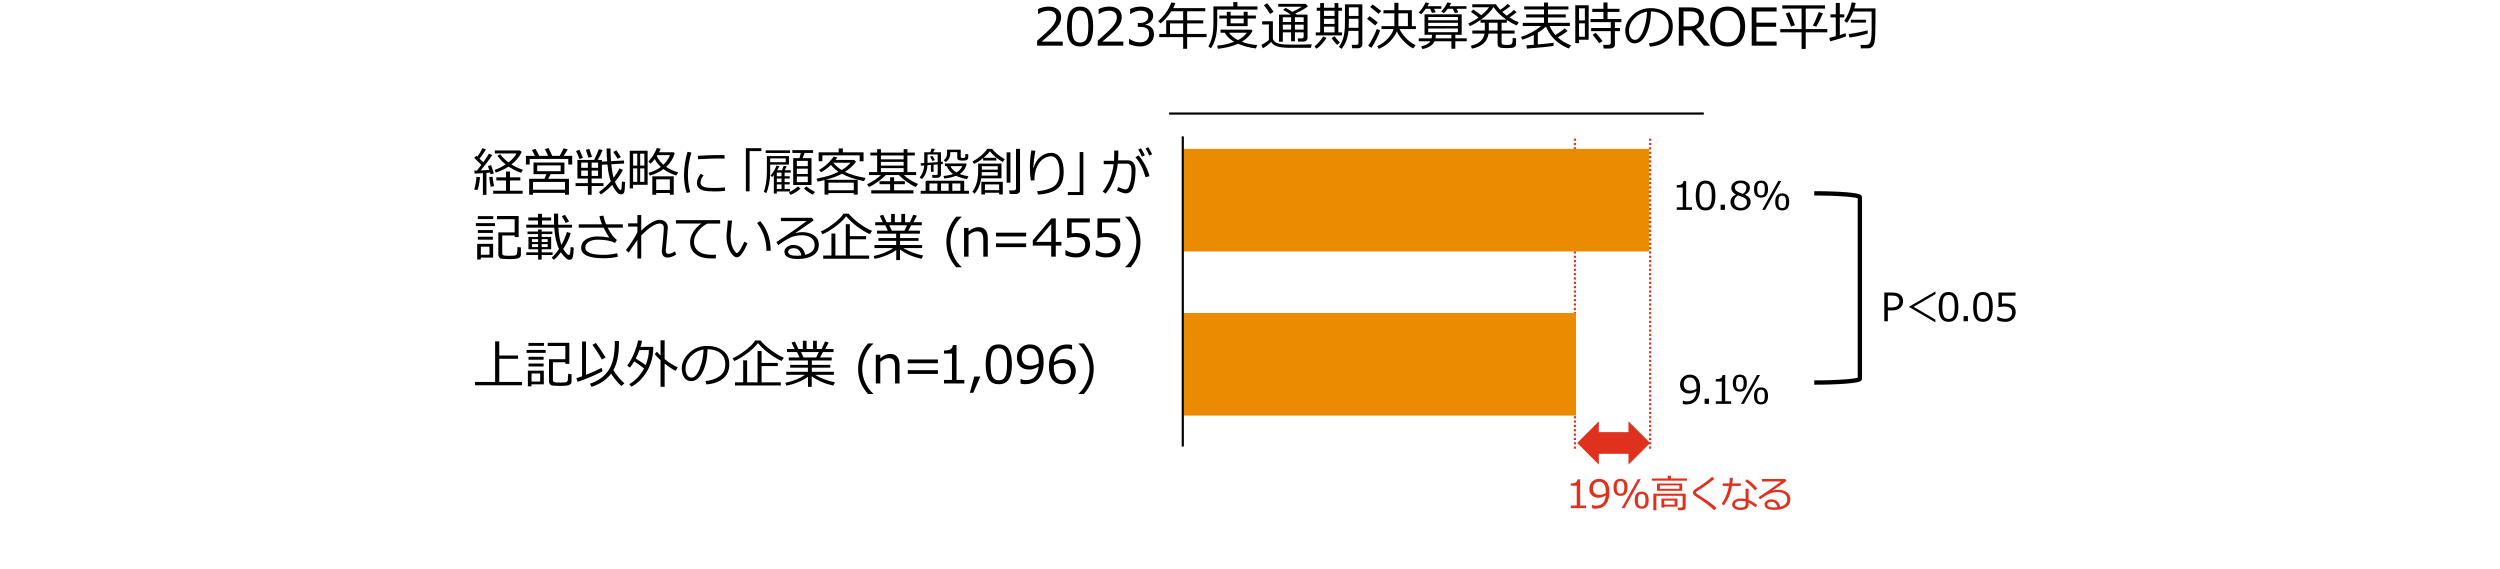 <?xml version="1.0" encoding="UTF-8"?><svg id="object" xmlns="http://www.w3.org/2000/svg" viewBox="0 0 769 175.064"><defs><style>.cls-1,.cls-2,.cls-3,.cls-4{stroke-width:0px;}.cls-1,.cls-3{fill:#e0301e;}.cls-2{fill:#000;}.cls-3{fill-rule:evenodd;}.cls-5,.cls-6{stroke-width:.667px;}.cls-5,.cls-6,.cls-7{fill:none;stroke-miterlimit:8;}.cls-5,.cls-7{stroke:#000;}.cls-6{stroke:#e0301e;stroke-dasharray:0 0 .667 .667;}.cls-4{fill:#eb8c00;}.cls-7{stroke-width:1.333px;}</style></defs><path class="cls-2" d="M326.896,14.046h-7.875v-1.523c.833-.719,1.77-1.555,2.809-2.508s1.811-1.792,2.316-2.516c.505-.724.758-1.448.758-2.172,0-.641-.212-1.141-.637-1.5-.425-.359-1.001-.539-1.73-.539-1.068,0-2.117.339-3.148,1.016h-.078v-1.523c1.052-.5,2.141-.75,3.266-.75,1.188,0,2.122.288,2.805.863.682.575,1.023,1.36,1.023,2.355,0,.531-.087,1.039-.262,1.523-.175.484-.447.956-.816,1.414-.37.458-.812.945-1.328,1.461s-1.701,1.562-3.555,3.141h6.453v1.258Z"/><path class="cls-2" d="M332.24,14.289c-1.386,0-2.404-.495-3.055-1.484-.651-.989-.977-2.534-.977-4.633s.327-3.646.98-4.641c.653-.995,1.67-1.492,3.051-1.492,1.37,0,2.383.499,3.039,1.496s.984,2.538.984,4.621c0,2.104-.326,3.652-.977,4.645-.651.992-1.667,1.488-3.047,1.488ZM332.24,3.234c-.891,0-1.537.353-1.938,1.059-.401.706-.602,1.999-.602,3.879,0,1.864.2,3.151.602,3.859.401.708,1.047,1.062,1.938,1.062s1.535-.354,1.934-1.062.598-2,.598-3.875c0-1.839-.198-3.118-.594-3.84-.396-.722-1.042-1.082-1.938-1.082Z"/><path class="cls-2" d="M345.535,14.046h-7.875v-1.523c.833-.719,1.77-1.555,2.809-2.508s1.811-1.792,2.316-2.516c.505-.724.758-1.448.758-2.172,0-.641-.212-1.141-.637-1.5-.425-.359-1.001-.539-1.73-.539-1.068,0-2.117.339-3.148,1.016h-.078v-1.523c1.052-.5,2.141-.75,3.266-.75,1.188,0,2.122.288,2.805.863.682.575,1.023,1.36,1.023,2.355,0,.531-.087,1.039-.262,1.523-.175.484-.447.956-.816,1.414-.37.458-.812.945-1.328,1.461s-1.701,1.562-3.555,3.141h6.453v1.258Z"/><path class="cls-2" d="M347.292,13.554v-1.57h.125c1.057.698,2.151,1.047,3.281,1.047.833,0,1.501-.227,2.004-.68.502-.453.754-1.083.754-1.891,0-.75-.219-1.302-.656-1.656s-1.146-.531-2.125-.531h-.688v-1.203h.531c.844,0,1.505-.18,1.984-.539.479-.359.719-.864.719-1.516,0-.552-.21-.978-.629-1.277-.419-.3-.996-.449-1.73-.449-1.058,0-2.107.341-3.148,1.023h-.086v-1.539c1.052-.495,2.143-.742,3.273-.742,1.213,0,2.152.254,2.816.762s.996,1.194.996,2.059c0,.636-.222,1.203-.664,1.703-.443.5-.998.817-1.664.953v.125c1.713.308,2.57,1.294,2.57,2.961,0,1.078-.394,1.964-1.18,2.656-.787.692-1.8,1.039-3.039,1.039-1.183,0-2.331-.245-3.445-.734Z"/><path class="cls-2" d="M356.592,11.429v-.992h2.125v-4.18h5.219v-2.789h-3.625c-1.031,1.583-2.146,2.828-3.344,3.734l-.734-.703c1.911-1.62,3.271-3.539,4.078-5.758l1.227.227c-.214.583-.433,1.094-.656,1.531h9.859v.969h-5.578v2.789h4.961v.945h-4.961v3.234h5.969v.992h-5.969v3.594h-1.227v-3.594h-7.344ZM359.889,10.437h4.047v-3.234h-4.047v3.234Z"/><path class="cls-2" d="M374.423,2.945v3.734c0,1.995-.176,3.653-.527,4.977s-.822,2.391-1.41,3.203l-.789-.602c1.036-1.745,1.555-4.036,1.555-6.875V1.968h6.102V.64h1.273v1.328h6.164v.977h-12.367ZM380.829,13.46c-1.656.76-3.716,1.275-6.18,1.547l-.258-.969c.703-.062,1.355-.148,1.957-.258s1.102-.222,1.5-.336.991-.308,1.777-.578c-1.281-.75-2.25-1.685-2.906-2.805h-1.289v-.93h9.562l.297.336c-.672,1.333-1.773,2.461-3.305,3.383,1.385.511,2.977.854,4.773,1.031l-.477,1.023c-1.958-.234-3.776-.717-5.453-1.445ZM377.36,8.039v-2.336h-2.289v-.914h2.289v-1.156h1.172v1.156h4.016v-1.156h1.227v1.156h2.531v.914h-2.531v2.336h-6.414ZM380.821,12.343c1.219-.661,2.12-1.422,2.703-2.281h-5.492c.656.911,1.586,1.672,2.789,2.281ZM378.532,5.703v1.484h4.016v-1.484h-4.016Z"/><path class="cls-2" d="M403.258,14.695c-1.156.01-3.271.016-6.344.016-1.802,0-3.149-.147-4.043-.441s-1.517-.751-1.871-1.371c-.864.886-1.718,1.533-2.562,1.945l-.422-1.047c.292-.13.691-.36,1.199-.691s.874-.601,1.098-.809v-4.781h-2.07v-.969h3.296v5.016c0,.489.172.89.516,1.199s.747.519,1.211.625.898.188,1.305.246,1.586.086,3.539.086c2.521,0,4.312-.034,5.375-.102l-.227,1.078ZM390.657,4.296c-.453-.823-1.078-1.722-1.875-2.695l.992-.617c.838,1.036,1.497,1.917,1.976,2.641l-1.093.672ZM401.008,9.945h-2.695v2.758h-1.172v-2.758h-2.547v2.891h-1.164V4.492h3.656c-.526-.364-1.32-.844-2.383-1.438l.766-.648c.511.281,1.203.69,2.078,1.227,1.208-.567,2.169-1.086,2.883-1.555h-7.242v-.898h8.406l.75.719c-.708.656-2.023,1.411-3.945,2.266.12.073.289.183.508.328h3.289v7.148c0,.364-.13.648-.391.852s-.591.305-.992.305h-1.523l-.094-.992h1.203c.406,0,.609-.18.609-.539v-1.32ZM397.141,6.757v-1.445h-2.547v1.445h2.547ZM394.594,9.109h2.547v-1.516h-2.547v1.516ZM398.312,5.312v1.445h2.695v-1.445h-2.695ZM398.312,9.109h2.695v-1.516h-2.695v1.516Z"/><path class="cls-2" d="M404.953,14.984l-.617-.719c.453-.349.938-.813,1.453-1.395s.911-1.126,1.188-1.637l1.062.422c-.354.599-.837,1.23-1.449,1.895s-1.157,1.142-1.637,1.434ZM404.727,10.89v-.93h1.352V3.296h-1.039v-.914h1.039V.953h1.18v1.43h3.25V.953h1.172v1.43h1.109v.914h-1.109v6.664h1.125v.93h-8.078ZM407.258,3.296v1.602h3.25v-1.602h-3.25ZM407.258,5.781v1.586h3.25v-1.586h-3.25ZM407.258,9.96h3.25v-1.75h-3.25v1.75ZM411.305,13.796c-.667-.625-1.231-1.328-1.695-2.109l.945-.508c.302.484.828,1.117,1.578,1.898l-.828.719ZM417.867,9.5h-3.086c-.198,2.188-.906,4.036-2.125,5.547l-.797-.633c.614-.833,1.075-1.815,1.383-2.945s.461-2.606.461-4.43V1.328h5.352v12.336c0,.349-.125.631-.375.848-.25.216-.544.324-.883.324h-1.859l-.148-1.055h1.422c.438,0,.656-.185.656-.555v-3.727ZM414.859,8.554h3.008v-2.773h-2.953v.797c0,.692-.019,1.352-.055,1.977ZM414.914,4.898h2.953v-2.641h-2.953v2.641Z"/><path class="cls-2" d="M423.001,7.82c-.568-.489-1.398-1.164-2.492-2.023l.766-.828c1.067.745,1.916,1.406,2.547,1.984l-.82.867ZM421.845,14.71l-1-.672c.411-.516.888-1.305,1.43-2.367.541-1.062.947-1.977,1.219-2.742l1.047.359c-.188.667-.555,1.546-1.102,2.637s-1.078,2.02-1.594,2.785ZM424.048,4.281c-.761-.667-1.625-1.375-2.594-2.125l.766-.797c.641.469,1.516,1.138,2.625,2.008l-.797.914ZM428.907,8.031v-3.93h-3.344v-.961h3.344V.867h1.242v2.273h4.133v4.891h1.25v.914h-5.031c.317.708.892,1.542,1.723,2.5.83.958,1.902,1.792,3.215,2.5l-.75.961c-1-.526-1.982-1.29-2.945-2.293-.964-1.003-1.654-1.983-2.07-2.941-.37.891-.982,1.82-1.836,2.789-.854.969-2.086,1.828-3.695,2.578l-.5-.82c1.297-.614,2.396-1.417,3.297-2.406.9-.989,1.469-1.945,1.703-2.867h-3.695v-.914h3.961ZM430.149,4.101v3.93h2.922v-3.93h-2.922Z"/><path class="cls-2" d="M438.554,2.71c-.583.786-1.036,1.336-1.359,1.648l-.828-.453c.933-.989,1.638-2.039,2.117-3.148l1.109.211c-.172.375-.331.685-.477.93h4.25v.812h-2.242l.492,1.031-1.141.258-.547-1.289h-1.375ZM441.265,12.703c-.25.578-.72,1.085-1.41,1.52s-1.473.723-2.348.863l-.344-.836c.573-.109,1.126-.304,1.66-.582s.89-.562,1.066-.848l.07-.117h-3.547v-.914h3.953c.067-.297.104-.656.109-1.078h-2.289v-6.297h11.43v6.297h-1.961v1.078h3.508v.914h-3.508v2.297h-1.203v-2.297h-5.188ZM439.319,6.242h9.133v-1.016h-9.133v1.016ZM439.319,8.015h9.133v-1.008h-9.133v1.008ZM448.452,8.757l-9.133.023v1.133h9.133v-1.156ZM441.679,10.71c-.016.406-.058.766-.125,1.078h4.898v-1.078h-4.773ZM445.319,2.71c-.391.521-.781.969-1.172,1.344l-.836-.523c.781-.817,1.425-1.747,1.93-2.789l1.141.227c-.104.239-.276.55-.516.93h5.219v.812h-3.047l.562,1.078-1.094.211-.633-1.289h-1.555Z"/><path class="cls-2" d="M452.771,14.968l-.328-.898c2.511-.583,3.909-1.828,4.195-3.734h-3.758v-.953h3.844c.005-.141.008-.336.008-.586v-1.812h-1.32v-.844c-1.125.792-2.219,1.422-3.281,1.891l-.508-.797c1.104-.495,2.167-1.114,3.188-1.859-.505-.396-1.284-.969-2.336-1.719l.688-.734c1.183.797,2.016,1.388,2.5,1.773,1.058-.901,1.852-1.722,2.383-2.461h-5.18v-.914h7.281c.286.484.729,1.047,1.328,1.688.911-.594,1.683-1.198,2.312-1.812l.812.664c-.599.516-1.43,1.112-2.492,1.789.469.448.933.841,1.391,1.18,1.021-.75,1.747-1.341,2.18-1.773l.836.703c-.542.469-1.276,1.011-2.203,1.625.87.558,1.825,1.06,2.867,1.508l-.648.93c-1-.417-2.008-.969-3.023-1.656v.82h-1.617v2.398h4v.953h-4v2.789c0,.255.097.435.289.539s.617.156,1.273.156c.677,0,1.113-.044,1.309-.133s.335-.249.418-.48.125-.743.125-1.535l1.031.109v1.703c0,.364-.109.649-.328.855-.219.205-.53.333-.934.383-.403.049-.915.074-1.535.074-.286,0-.739-.018-1.359-.051-.62-.034-1.028-.167-1.227-.398-.198-.232-.297-.543-.297-.934v-3.078h-2.773c-.323,2.438-2.026,3.981-5.109,4.633ZM455.536,6.054h7.82c-1.734-1.219-3.044-2.513-3.93-3.883-.802,1.292-2.099,2.586-3.891,3.883ZM457.958,6.984v1.977c0,.104-.003.245-.008.422h2.703v-2.398h-2.695Z"/><path class="cls-2" d="M469.716,14.953l-.195-1.023c.541-.031,1.302-.086,2.281-.164v-3.016c-1.146.599-2.32,1.086-3.523,1.461l-.422-.844c2.432-.812,4.502-1.935,6.211-3.367h-5.672v-.977h6.539v-1.648h-5.5v-.945h5.5v-1.516h-6.102v-.953h6.102V.773h1.227v1.188h6.281v.953h-6.281v1.516h5.469v.945h-5.469v1.648h6.727v.977h-6.219c.484,1.062,1.075,1.984,1.773,2.766,1.312-.797,2.26-1.474,2.844-2.031l.914.789c-.756.609-1.764,1.271-3.023,1.984,1.135,1.026,2.502,1.849,4.102,2.469l-.75.945c-3.365-1.37-5.693-3.614-6.984-6.734-.672.625-1.511,1.247-2.516,1.867v3.609c2.312-.203,3.927-.372,4.844-.508v.984c-.386.099-3.104.369-8.156.812Z"/><path class="cls-2" d="M485.71,12.226v1.047h-1.156V1.625h4.117v10.602h-2.961ZM487.507,2.554h-1.797v3.719h1.797v-3.719ZM485.71,7.171v4.125h1.797v-4.125h-1.797ZM495.28,14.921h-2.008l-.148-1.125h1.648c.182,0,.345-.062.488-.184.143-.122.215-.262.215-.418v-3.625h-6.039v-.961h6.039v-1.797h-6.234v-.961h3.977v-2.172h-3.438v-.977h3.438V.757h1.258v1.945h3.672v.977h-3.672v2.172h4.258v.961h-2v1.797h1.578v.961h-1.578v4.164c0,.354-.144.641-.43.859-.287.219-.628.328-1.023.328ZM491.929,13.289c-.396-.547-1.07-1.411-2.023-2.594l.93-.617c.713.786,1.416,1.636,2.109,2.547l-1.016.664Z"/><path class="cls-2" d="M507.525,14.367l-.305-1.055c1.677-.151,3.11-.638,4.301-1.461,1.189-.823,1.785-2.052,1.785-3.688,0-1.458-.48-2.586-1.441-3.383s-2.301-1.219-4.02-1.266c-.058,2.802-.561,5.141-1.508,7.016-.948,1.875-2.136,2.812-3.562,2.812-.886,0-1.582-.376-2.09-1.129s-.762-1.671-.762-2.754c0-1.786.771-3.392,2.312-4.816,1.541-1.425,3.367-2.137,5.477-2.137,1.984,0,3.619.496,4.906,1.488,1.286.992,1.93,2.348,1.93,4.066,0,1.958-.648,3.456-1.945,4.492s-2.99,1.641-5.078,1.812ZM506.619,3.617c-1.511.229-2.811.913-3.898,2.051-1.089,1.138-1.633,2.423-1.633,3.855,0,.761.158,1.405.477,1.934.317.528.76.793,1.328.793.974,0,1.822-.91,2.547-2.73.724-1.82,1.117-3.788,1.18-5.902Z"/><path class="cls-2" d="M526.024,14.046h-1.898l-3.875-4.734h-2.398v4.734h-1.453V2.273h3.336c1.567,0,2.688.294,3.363.883s1.012,1.362,1.012,2.32c0,1.62-.794,2.761-2.383,3.422l4.297,5.148ZM517.853,3.507v4.609h1.711c1.078,0,1.852-.219,2.32-.656s.703-1.075.703-1.914c0-1.359-.919-2.039-2.758-2.039h-1.977Z"/><path class="cls-2" d="M531.43,14.289c-1.672,0-2.984-.54-3.938-1.621s-1.43-2.582-1.43-4.504.478-3.418,1.434-4.504c.955-1.086,2.267-1.629,3.934-1.629s2.985.543,3.941,1.629c.955,1.086,1.434,2.587,1.434,4.504s-.479,3.41-1.434,4.496c-.956,1.086-2.27,1.629-3.941,1.629ZM531.438,3.273c-1.219,0-2.167.427-2.844,1.281-.678.854-1.016,2.058-1.016,3.609s.338,2.754,1.016,3.605c.677.852,1.625,1.277,2.844,1.277s2.158-.426,2.836-1.277c.677-.852,1.016-2.054,1.016-3.605,0-1.562-.339-2.769-1.016-3.617-.678-.849-1.623-1.273-2.836-1.273Z"/><path class="cls-2" d="M546.485,14.046h-7.664V2.273h7.664v1.266h-6.211v3.43h6.055v1.266h-6.055v4.547h6.211v1.266Z"/><path class="cls-2" d="M547.605,9.953v-1.016h6.562V2.64h-5.938v-.992h13.133v.992h-5.922v6.297h6.641v1.016h-6.641v5.094h-1.273v-5.094h-6.562ZM550.934,8.156c-.584-1.567-1.139-2.896-1.664-3.984l1.18-.422c.427.849.986,2.183,1.68,4l-1.195.406ZM558.691,8.203l-1.062-.344c.641-1.141,1.244-2.521,1.812-4.141l1.273.375c-.771,1.802-1.445,3.172-2.023,4.109Z"/><path class="cls-2" d="M562.959,12.718l-.266-1.078c.614-.141,1.278-.308,1.992-.5v-5.797h-1.648v-.93h1.648V.906h1.242v3.508h1.375v.93h-1.375v5.438c.807-.239,1.411-.43,1.812-.57l.078.992c-.844.359-2.464.864-4.859,1.516ZM572.404,14.89l-.125-1.078,1.219.008c.411.005.708-.007.891-.035.182-.028.359-.114.531-.258s.309-.345.41-.605.191-.69.27-1.289.117-1.38.117-2.344v-3.188c0-.812-.006-1.664-.016-2.555h-5.664c-.453,1.146-1.078,2.3-1.875,3.461l-.883-.555c1.188-1.786,1.95-3.69,2.289-5.711l1.242.164c-.089.484-.234,1.044-.438,1.68h6.523v3.336c0,1.802-.023,3.309-.07,4.52s-.123,2.047-.227,2.508c-.104.461-.248.823-.43,1.086-.183.263-.39.461-.621.594-.232.133-.443.207-.633.223-.19.016-1.027.028-2.512.039ZM568.912,11.562l-.258-1.047c2.109-.323,4.047-.714,5.812-1.172l.078.961c-1.594.505-3.472.925-5.633,1.258ZM569.326,6.96v-.883h4.633v.883h-4.633Z"/><path class="cls-2" d="M148.536,59.938v-6.672c-.573.026-1.406.073-2.5.141l-.148-.93h.227l.578-.008c.375-.442.831-1.023,1.367-1.742-.245-.271-.979-.997-2.203-2.18l.672-.625.305.273c.651-.911,1.174-1.786,1.57-2.625l1.062.398c-.62,1.058-1.276,2.003-1.969,2.836l1.172,1.094c.807-1.12,1.377-2,1.711-2.641l1.039.422c-1.062,1.625-2.248,3.211-3.555,4.758.713-.031,1.588-.089,2.625-.172-.188-.599-.323-1.003-.406-1.211l1-.227c.219.625.495,1.469.828,2.531l-1.008.258c-.031-.109-.086-.289-.164-.539-.255.031-.625.067-1.109.109v6.75h-1.094ZM146.856,58.469l-.984-.164c.401-1.411.63-2.719.688-3.922l1.109.117c-.224,1.942-.495,3.266-.812,3.969ZM150.935,57.454c-.188-.964-.341-1.958-.461-2.984.151-.011.489-.05,1.016-.117.208,1.453.37,2.422.484,2.906l-1.039.195ZM151.716,59.594v-.93h3.938v-3.148h-2.977v-.969h2.977v-1.789h1.219v1.789h3.188v.969h-3.188v3.148h3.898v.93h-9.055ZM156.435,51.235c-1.083.719-2.391,1.339-3.922,1.859l-.406-.797c1.141-.391,2.284-.961,3.43-1.711-.969-.776-1.812-1.669-2.531-2.68l.867-.438c.651.88,1.497,1.714,2.539,2.5,1.224-.942,2.036-1.864,2.438-2.766h-6.641v-.914h7.75l.508.461c-.615,1.386-1.664,2.667-3.148,3.844.984.62,2.169,1.172,3.555,1.656l-.617.898c-1.401-.511-2.675-1.148-3.82-1.914Z"/><path class="cls-2" d="M164.556,47.938l-.938-1.805,1.078-.344c.328.505.719,1.222,1.172,2.148h2.711c-.406-.948-.732-1.644-.977-2.086l1.141-.312c.531,1.062.898,1.862,1.102,2.398h2.305c.536-.922.94-1.692,1.211-2.312l1.273.328c-.229.427-.646,1.089-1.25,1.984h2.625v2.664h-1.211v-1.711h-11.867v1.711h-1.156v-2.664h2.781ZM173.79,59.336h-9.828v.555h-1.188v-4.883h4.703l.617-1.453h-3.984v-3.57h9.5v3.57h-4.227l-.773,1.453h6.398v4.883h-1.219v-.555ZM163.962,58.368h9.828v-2.414h-9.828v2.414ZM172.462,50.875h-7.227v1.781h7.227v-1.781Z"/><path class="cls-2" d="M180.832,59.922v-2.695h-3.789v-.898h3.789v-1.406h-3.219v-5.727h5.141c.677-1.349,1.156-2.458,1.438-3.328l1.164.297c-.552,1.312-1.047,2.323-1.484,3.031h1.273v.516l1.617-.086c-.094-.995-.151-2.312-.172-3.953h1.195c.01,1.323.065,2.62.164,3.891l3.984-.203.047.945-3.953.219c.167,1.672.406,3.07.719,4.195.781-1.052,1.375-2.028,1.781-2.93l1.078.461c-.417.948-1.234,2.172-2.453,3.672.203.479.461.976.773,1.488s.513.809.602.887c.088.078.18.117.273.117.255,0,.388-.18.398-.539.036-.141.073-.82.109-2.039l.961.148c-.026,1.609-.109,2.645-.25,3.105s-.464.691-.969.691c-.281,0-.551-.076-.809-.227-.258-.151-.58-.496-.965-1.035-.386-.539-.703-1.09-.953-1.652-1.073,1.136-2.232,2.119-3.477,2.953l-.602-.75c1.359-.969,2.575-2.065,3.648-3.289-.245-.692-.447-1.391-.605-2.094-.159-.703-.304-1.737-.434-3.102l-1.711.094v4.242h-3.156v1.406h3.641v.898h-3.641v2.695h-1.156ZM178.254,48.938c-.188-.583-.542-1.411-1.062-2.484l1.047-.391c.312.683.672,1.511,1.078,2.484-.261.109-.615.239-1.062.391ZM178.777,51.61h2.055v-1.594h-2.055v1.594ZM180.832,52.446h-2.055v1.664h2.055v-1.664ZM181.027,48.508c-.203-.63-.474-1.44-.812-2.43l1.055-.289c.239.646.518,1.466.836,2.461l-1.078.258ZM181.988,51.61h1.977v-1.594h-1.977v1.594ZM183.965,52.446h-1.977v1.664h1.977v-1.664ZM189.988,48.852c-.443-.75-.894-1.45-1.352-2.102l.945-.523,1.398,2.07-.992.555Z"/><path class="cls-2" d="M194.745,56.836v1.125h-1.031v-11.586h5.5v10.461h-4.469ZM196.019,50.946v-3.672h-1.273v3.672h1.273ZM196.019,55.938v-4.148h-1.273v4.148h1.273ZM196.917,47.274v3.672h1.289v-3.672h-1.289ZM196.917,51.79v4.148h1.289v-4.148h-1.289ZM204.081,52.024c-1.115.817-2.508,1.481-4.18,1.992l-.422-.852c1.489-.417,2.755-1.023,3.797-1.82-.812-.761-1.438-1.567-1.875-2.422-.474.641-.909,1.12-1.305,1.438l-.648-.656c1.135-1.219,2-2.606,2.594-4.164l1.172.219c-.094.234-.258.597-.492,1.086h4.477l.359.25c-.433,1.599-1.315,3.013-2.648,4.242,1.109.761,2.352,1.32,3.727,1.68l-.609.945c-1.433-.386-2.748-1.031-3.945-1.938ZM206.042,59.368h-4.195v.539h-1.195v-5.664h6.594v5.664h-1.203v-.539ZM201.847,58.454h4.195v-3.297h-4.195v3.297ZM204.058,50.68c.859-.802,1.542-1.786,2.047-2.953h-3.898c-.037.062-.097.159-.18.289.463.995,1.141,1.883,2.031,2.664Z"/><path class="cls-2" d="M212.323,59.102l-1.117.258c-.537-1.714-.805-3.573-.805-5.578,0-2.188.356-4.547,1.07-7.078l1.203.211c-.719,2.37-1.078,4.68-1.078,6.93,0,1.849.242,3.602.727,5.258ZM222.995,58.719c-1.089.114-2.154.172-3.195.172-1.448,0-2.53-.085-3.246-.254-.716-.169-1.259-.449-1.629-.84-.37-.391-.555-.894-.555-1.508,0-.896.391-1.841,1.172-2.836l.906.484c-.641.703-.961,1.464-.961,2.281,0,.406.173.734.52.984.346.25.81.415,1.391.496.581.081,1.405.121,2.473.121,1.083,0,2.125-.062,3.125-.188v1.086ZM222.901,48.782c-.828-.016-1.609-.023-2.344-.023-1.078,0-3.029.073-5.852.219,0-.234-.016-.586-.047-1.055,2.682-.156,4.862-.234,6.539-.234.833,0,1.388.008,1.664.023v.07c0,.239.013.573.039,1Z"/><path class="cls-2" d="M234.196,46.477h-3.625v12.383h-1.141v-13.281h4.766v.898Z"/><path class="cls-2" d="M236.909,50.625v2.203c0,1.344-.117,2.608-.352,3.793s-.526,2.124-.875,2.816l-.75-.508c.26-.516.485-1.339.676-2.469.19-1.13.285-2.237.285-3.32v-5.141h6.789v2.625h-5.773ZM235.534,47.071v-.82h7.461v.82h-7.461ZM236.909,49.891h4.781v-1.172h-4.781v1.172ZM241.347,58.118h1.664v.766h-4.062v.656h-.914v-5.664c-.156.192-.315.383-.477.57l-.57-.43c.849-.953,1.469-1.979,1.859-3.078l.867.18c-.13.328-.344.745-.641,1.25h1.461l.531-1.352.93.148c-.052.114-.263.516-.633,1.203h1.875v.734h-1.891v1.109h1.578v.703h-1.578v1.109h1.578v.703h-1.578v1.391ZM238.948,53.102v1.109h1.453v-1.109h-1.453ZM238.948,54.915v1.109h1.453v-1.109h-1.453ZM238.948,58.118h1.453v-1.391h-1.453v1.391ZM243.159,59.93l-.492-.789c.958-.411,1.893-1.021,2.805-1.828l.75.734c-1.011.88-2.031,1.508-3.062,1.883ZM243.987,56.907v-8.258h1.922l.422-1.602h-2.602v-.875h6.383v.875h-2.609l-.617,1.602h2.734v8.258h-5.633ZM248.479,49.485h-3.367v1.617h3.367v-1.617ZM245.112,53.516h3.367v-1.633h-3.367v1.633ZM248.479,54.297h-3.367v1.727h3.367v-1.727ZM250.026,59.875c-.953-.459-1.857-1.078-2.711-1.859l.688-.688c.713.567,1.612,1.146,2.695,1.734l-.672.812Z"/><path class="cls-2" d="M262.619,59.383h-7.797v.469h-1.195v-4.461c-.662.161-1.367.323-2.117.484l-.344-.914c1.828-.386,3.157-.71,3.988-.973.831-.263,1.756-.647,2.777-1.152-1-.672-1.779-1.378-2.336-2.117-.969.933-1.979,1.688-3.031,2.266l-.602-.703c1.932-1.146,3.411-2.516,4.438-4.109l1.164.242c-.12.229-.297.489-.531.781h5.703l.57.57c-.839,1.136-1.966,2.172-3.383,3.109,1.661.817,3.773,1.44,6.336,1.867l-.477.984c-2.823-.578-5.097-1.333-6.82-2.266-1.276.703-2.958,1.323-5.047,1.859h9.914v4.547h-1.211v-.484ZM264.431,49.602v-1.828h-11.469v1.828h-1.148v-2.742h6.156v-1.203h1.289v1.203h6.367v2.742h-1.195ZM254.822,58.516h7.797v-2.336h-7.797v2.336ZM258.908,52.305c1.125-.661,2.016-1.409,2.672-2.242h-5.25c.614.797,1.474,1.544,2.578,2.242Z"/><path class="cls-2" d="M267.249,57.508l-.539-.82c.635-.276,1.371-.688,2.207-1.238s1.532-1.082,2.09-1.598h-3.711v-.93h2.516v-5.094h-2.086v-.898h2.086v-1.062h1.156v1.062h6.992v-1.062h1.156v1.062h2.281v.898h-2.281v5.094h2.695v.93h-3.82c1.292,1.156,2.755,2.07,4.391,2.742l-.703.93c-.766-.308-1.655-.823-2.668-1.547-1.013-.724-1.845-1.433-2.496-2.125h-4.047c-.625.667-1.457,1.367-2.496,2.102s-1.947,1.253-2.723,1.555ZM267.999,59.5v-.969h5.797v-1.875h-3.25v-.93h3.25v-1.195h1.227v1.195h3.312v.93h-3.312v1.875h5.953v.969h-12.977ZM270.968,47.829v1.172h6.992v-1.172h-6.992ZM270.968,49.79v1.141h6.992v-1.141h-6.992ZM270.968,51.711v1.211h6.992v-1.211h-6.992Z"/><path class="cls-2" d="M286.351,52.852v-2.109l-1.062.078c-.115,1.859-.685,3.284-1.711,4.273l-.688-.523c.849-.989,1.31-2.214,1.383-3.672l-.984.078-.102-.766c.286-.011.656-.028,1.109-.055v-3.32h1.867c.156-.359.284-.742.383-1.148l1.016.133-.523,1.016h2.398v2.953l.586-.055v.703c-.167.021-.362.042-.586.062v3.305c0,.224-.123.433-.367.625-.245.192-.542.289-.891.289h-1.336l-.164-.867h1.195c.37,0,.555-.148.555-.445v-2.82l-1.258.094v2.172h-.82ZM283.202,59.594v-.898h1.516v-3.102h11.867v3.102h1.469v.898h-14.852ZM288.429,49.868v-2.352h-3.117l-.008,2.57,3.125-.219ZM285.897,58.696h2.445v-2.266h-2.445v2.266ZM286.827,49.524l-.734-1.32.719-.273.766,1.305-.75.289ZM289.452,58.696h2.352v-2.266h-2.352v2.266ZM294.069,54.063c-1.136.464-2.341.747-3.617.852l-.234-.789c1.125-.099,2.106-.3,2.945-.602-.964-.677-1.602-1.487-1.914-2.43h-.586v-.805h6.523l.133.117c-.24,1.297-.948,2.339-2.125,3.125.708.276,1.606.508,2.695.695l-.469.883c-1.37-.266-2.487-.614-3.352-1.047ZM294.46,46.797h-2.148v.297c0,1.203-.469,2.117-1.406,2.742l-.586-.539c.406-.354.673-.69.801-1.008.127-.317.191-.706.191-1.164v-1.094h4.211v2.156c0,.271.164.406.492.406h.391c.172,0,.301-.04.387-.121s.133-.23.141-.449.012-.442.012-.672l.883.102v1.125c0,.229-.126.425-.379.586-.253.161-.687.242-1.301.242-.443,0-.835-.047-1.176-.141-.341-.094-.512-.312-.512-.656v-1.812ZM294.21,53.047c.844-.479,1.44-1.13,1.789-1.953h-3.656c.338.75.961,1.401,1.867,1.953ZM292.929,58.696h2.484v-2.266h-2.484v2.266Z"/><path class="cls-2" d="M301.81,54.86c-.281,1.933-.958,3.511-2.031,4.734l-.688-.641c1.188-1.479,1.781-3.583,1.781-6.312v-2.32h7.18v4.539h-6.242ZM302.419,49.375v-.734c-.974.786-1.909,1.386-2.805,1.797l-.492-.75c.838-.433,1.69-1.008,2.555-1.727.864-.719,1.531-1.445,2-2.18h1.539c.266.417.73.915,1.395,1.496s1.483,1.145,2.457,1.691l-.609.867c-1.683-.953-3.003-2.06-3.961-3.32-.443.646-1.094,1.323-1.953,2.031h3.922v.828h-4.047ZM307.333,59.282h-4.359v.539h-1.109v-3.898h6.594v3.898h-1.125v-.539ZM301.958,54.024h4.953v-1.07h-4.898v.047c0,.406-.019.747-.055,1.023ZM306.911,52.196v-1.07h-4.898v1.07h4.898ZM302.974,58.485h4.359v-1.766h-4.359v1.766ZM309.638,56.18v-9.32h1.172v9.32h-1.172ZM312.505,59.672h-1.906l-.211-1.109h1.453c.453,0,.68-.206.68-.617v-12.164h1.242v12.75c0,.354-.119.633-.355.836-.237.203-.538.305-.902.305Z"/><path class="cls-2" d="M319.295,59.844l-.289-1.023c2.239-.177,3.953-.675,5.141-1.492s1.781-2.323,1.781-4.516c-.005-1.536-.244-2.712-.715-3.527-.472-.815-1.101-1.223-1.887-1.223-.745.005-1.512.249-2.301.73s-1.46,1.293-2.012,2.434c-.552,1.141-.826,2.55-.82,4.227l-1.109.07c-.193-1.198-.289-2.544-.289-4.039,0-1.911.151-3.653.453-5.227l1.234.109c-.349,1.886-.558,3.62-.625,5.203h.109c.38-1.417,1.079-2.53,2.098-3.34,1.018-.81,2.092-1.218,3.223-1.223,1.203,0,2.153.505,2.852,1.516.698,1.011,1.047,2.461,1.047,4.352,0,2.438-.667,4.172-2,5.203-1.333,1.031-3.297,1.619-5.891,1.766Z"/><path class="cls-2" d="M333.239,59.993h-4.766v-.922h3.633v-12.305h1.133v13.227Z"/><path class="cls-2" d="M343.994,47.711c0,.469-.023,1.003-.07,1.602h3c.739,0,1.319.265,1.738.793.419.528.629,1.22.629,2.074,0,2.099-.222,3.839-.664,5.219-.443,1.38-1.219,2.07-2.328,2.07-.646,0-1.552-.308-2.719-.922l.383-.992c.281.136.673.285,1.176.449.502.164.848.246,1.035.246.427.005.767-.22,1.02-.676.252-.456.461-1.097.625-1.922s.246-1.806.246-2.941c0-1.036-.14-1.691-.418-1.965-.279-.273-.647-.41-1.105-.41h-2.719c-.183,1.771-.603,3.469-1.262,5.094-.659,1.625-1.491,3-2.496,4.125l-.883-.641c.677-.802,1.35-1.918,2.02-3.348.669-1.43,1.121-3.118,1.355-5.066h-3.055v-1.047h3.18c.036-.364.055-1.414.055-3.148h1.258v1.406ZM353.58,54.188l-1.219.32c-.708-2.609-1.742-4.641-3.102-6.094l.914-.625c.713.729,1.398,1.715,2.055,2.957s1.106,2.39,1.352,3.441ZM352.158,47.79l-.898.398c-.375-.839-.753-1.567-1.133-2.188l.844-.391c.453.703.849,1.43,1.188,2.18ZM354.4,47.469l-.898.367c-.349-.808-.722-1.528-1.117-2.164l.828-.398c.359.558.755,1.289,1.188,2.195Z"/><path class="cls-2" d="M146.38,69.547v-.914h5.875v.914h-5.875ZM147.88,79.227v.602h-1.094v-4.812h4.898v4.211h-3.805ZM146.966,67.391v-.914h4.766v.914h-4.766ZM146.981,71.657v-.898h4.641v.898h-4.641ZM146.981,73.727v-.898h4.641v.898h-4.641ZM150.56,75.883h-2.648v2.477h2.648v-2.477ZM153.286,71.493h5.023v-4.062h-5.414v-.984h6.641v6.469h-1.227v-.477h-3.82v5.453c0,.302.124.509.371.621.247.112.848.168,1.801.168.364,0,.763-.016,1.195-.047.432-.031.686-.07.762-.117.075-.047.164-.108.266-.184s.176-.337.223-.785.07-.93.07-1.445v-.141l1.047.164v2.219c0,.203-.044.383-.133.539-.089.156-.21.287-.363.395-.154.106-.316.186-.488.238-.172.052-.501.096-.988.133-.487.036-1.03.055-1.629.055-.458,0-.912-.015-1.359-.043-.448-.029-.77-.055-.965-.078s-.371-.1-.527-.227c-.156-.128-.276-.281-.359-.461-.083-.18-.125-.384-.125-.613v-6.789Z"/><path class="cls-2" d="M173.249,76.563c.229.417.522.835.879,1.254.356.419.639.629.848.629.203,0,.338-.219.406-.656.067-.438.112-1.039.133-1.805l.961.164c-.011.792-.062,1.532-.156,2.223-.094.689-.229,1.118-.406,1.285-.177.166-.419.25-.727.25-.224,0-.44-.05-.648-.148-.208-.1-.517-.365-.926-.797-.409-.433-.77-.888-1.082-1.367-.714.953-1.433,1.734-2.156,2.344l-.672-.688c.776-.708,1.523-1.602,2.242-2.68-.781-1.594-1.269-3.773-1.461-6.539h-8.617v-.914h3.609v-1.312h-2.969v-.914h2.969v-1.125h1.242v1.125h2.805v.914h-2.805v1.312h3.711l-.039-3.414h1.289v1.492c0,.828.008,1.469.023,1.922h4.234v.914h-4.188c.141,2.239.453,4.011.938,5.312.776-1.401,1.338-2.727,1.688-3.977l1.172.344c-.438,1.558-1.203,3.175-2.297,4.852ZM161.889,78.43v-.812h3.633v-.945h-2.969v-3.789h2.969v-.883h-3.258v-.781h3.258v-.633h1.094v.633h3.281v.781h-3.281v.883h2.922v3.789h-2.922v.945h3.367v.812h-3.367v1.422h-1.094v-1.422h-3.633ZM163.631,74.438h1.891v-.883h-1.891v.883ZM165.522,75.086h-1.891v.914h1.891v-.914ZM166.616,74.438h1.844v-.883h-1.844v.883ZM168.459,75.086h-1.844v.914h1.844v-.914ZM174.014,68.594c-.266-.531-.664-1.234-1.195-2.109l.977-.406c.338.536.758,1.222,1.258,2.055l-1.039.461Z"/><path class="cls-2" d="M190.073,78.946c-1.219.328-2.695.492-4.43.492-4.578,0-6.867-1.065-6.867-3.195,0-1.104.474-1.965,1.422-2.582.948-.617,2.143-.926,3.586-.926,1.192,0,2.403.112,3.633.336-.479-.677-1.068-1.69-1.766-3.039h-7.625v-1.023h7.141c-.318-.781-.581-1.617-.789-2.508l1.219-.18c.229,1.016.505,1.911.828,2.688h5.156v1.023h-4.672c.969,1.87,1.917,3.13,2.844,3.781l-.57.922c-1.24-.672-3.016-1.008-5.328-1.008-1.083,0-1.99.216-2.719.648-.729.433-1.094,1.039-1.094,1.82,0,1.458,1.883,2.188,5.648,2.188,1.432,0,2.815-.164,4.148-.492l.234,1.055Z"/><path class="cls-2" d="M196.062,73.813c-.589.88-1.49,2.175-2.703,3.883l-.82-.797c.573-.692,1.23-1.612,1.973-2.758s1.259-2.06,1.551-2.742v-1.688h-2.852v-1.023h2.852v-2.539h1.18v4.797c.938-.948,1.923-1.737,2.957-2.367,1.034-.63,1.934-.948,2.699-.953.739,0,1.342.215,1.809.645.466.43.702.996.707,1.699,0,.062-.003.128-.008.195l-.461,5.109c-.104,1.161-.156,1.776-.156,1.844,0,.651.273.977.82.977.442,0,1.122-.255,2.039-.766l.32.977c-.917.609-1.8.914-2.648.914-.558,0-.987-.174-1.289-.52-.302-.347-.453-.824-.453-1.434,0-.177.122-1.417.367-3.719.141-1.359.224-2.534.25-3.523,0-.37-.112-.675-.336-.914-.224-.239-.526-.359-.906-.359-1.406,0-3.31,1.231-5.711,3.695v7.078h-1.18v-5.711Z"/><path class="cls-2" d="M221.518,68.782h-3.914c-.953.406-1.88,1.149-2.781,2.23-.901,1.081-1.352,2.204-1.352,3.371,0,.901.239,1.652.719,2.254.479.602,1.118,1.042,1.918,1.32.799.278,1.863.418,3.191.418.302,0,.614-.008.938-.023l-.078,1.156h-.039c-.964,0-1.762-.018-2.395-.051-.633-.034-1.302-.162-2.008-.383-.706-.222-1.327-.559-1.863-1.012-.537-.453-.935-.977-1.195-1.57-.261-.594-.391-1.266-.391-2.016,0-1.047.32-2.085.961-3.113s1.481-1.899,2.523-2.613h-7.836v-1.039h13.602v1.07Z"/><path class="cls-2" d="M229.923,74.821c-.177.495-.457,1.099-.84,1.812s-.773,1.309-1.172,1.785-.812.715-1.238.715c-.261,0-.492-.062-.695-.188s-.469-.367-.797-.727-.629-.853-.902-1.48-.476-1.285-.605-1.973c-.13-.688-.195-1.356-.195-2.008,0-.583.06-1.409.18-2.477.125-1.12.192-1.938.203-2.453h1.312c-.021.469-.104,1.286-.25,2.453-.13,1.042-.195,1.864-.195,2.469,0,.906.095,1.72.285,2.441.19.722.466,1.343.828,1.863.362.521.626.781.793.781.271,0,.635-.371,1.094-1.113.458-.742.87-1.543,1.234-2.402l.961.5ZM237.071,77.118l-1.312.039v-.141c0-1.542-.25-3.042-.75-4.5s-1.214-2.761-2.141-3.906l.961-.609c2.125,2.433,3.206,5.472,3.242,9.117Z"/><path class="cls-2" d="M247.659,78.375c1.953-.469,2.93-1.474,2.93-3.016,0-.953-.359-1.69-1.078-2.211s-1.677-.781-2.875-.781c-.823,0-1.626.104-2.41.312-.784.208-1.685.633-2.703,1.273-1.019.641-1.728,1.13-2.129,1.469l-.578-.961c3.172-2.047,6.271-4.2,9.297-6.461l-7.906.031v-1.039h9.539l.547.797-5.508,3.812.062.094c.635-.192,1.268-.289,1.898-.289,1.495,0,2.723.344,3.684,1.031s1.441,1.638,1.441,2.852c0,1.422-.589,2.507-1.766,3.254-1.177.747-2.755,1.121-4.734,1.121-2.719,0-4.078-.747-4.078-2.242,0-.589.281-1.083.844-1.484s1.18-.602,1.852-.602c.942,0,1.75.263,2.422.789s1.088,1.276,1.25,2.25ZM246.51,78.579c-.302-1.495-1.115-2.242-2.438-2.242-.422,0-.801.104-1.137.312s-.504.484-.504.828c0,.797.922,1.195,2.766,1.195.401,0,.838-.031,1.312-.094Z"/><path class="cls-2" d="M267.578,72.024c-1.151-.484-2.427-1.245-3.828-2.281-1.401-1.036-2.555-2.109-3.461-3.219-.776,1.042-1.88,2.095-3.312,3.16-1.433,1.065-2.75,1.855-3.953,2.371l-.539-.852c1.219-.531,2.544-1.349,3.977-2.453,1.432-1.104,2.43-2.112,2.992-3.023h1.602c.781.979,1.891,1.995,3.328,3.047s2.727,1.802,3.867,2.25l-.672,1ZM253.219,79.579v-.977h2.531v-6.758h1.211v6.758h3.211v-9.633h1.242v3.672h4.992v.961h-4.992v5h5.922v.977h-14.117Z"/><path class="cls-2" d="M269.033,79.61l-.312-.852c2.547-.558,4.552-1.378,6.016-2.461h-5.734v-.938h6.656v-1.266h-5.453v-.867h5.453v-1.344h-5.875v-.93h3.312l-.797-1.664h-3.086v-.93h2.336l-.945-1.992,1.078-.289,1.031,2.281h1.398v-2.547h1.141v2.547h1.992v-2.547h1.156v2.547h1.484l1.047-2.312,1.109.289-1.055,2.023h2.555v.93h-3.25l-.891,1.664h3.57v.93h-6.102v1.344h5.68v.867h-5.68v1.266h6.773v.938h-5.812c.729.464,1.681.917,2.855,1.359,1.174.442,2.27.755,3.285.938l-.508,1.016c-2.625-.578-4.833-1.536-6.625-2.875v3.266h-1.148v-3.109c-.745.578-1.748,1.126-3.008,1.645-1.261.518-2.477.876-3.648,1.074ZM273.541,69.29l.789,1.664h3.883l.797-1.664h-5.469Z"/><path class="cls-2" d="M295.791,82.204h-1.664c-1.062-1.234-1.832-2.475-2.309-3.719-.477-1.245-.715-2.599-.715-4.062,0-2.828,1.008-5.419,3.023-7.773h1.664v.078c-1.037.911-1.866,2.048-2.488,3.41-.623,1.362-.934,2.79-.934,4.285s.31,2.929.93,4.285c.62,1.356,1.45,2.496,2.492,3.418v.078Z"/><path class="cls-2" d="M303.844,78.946h-1.375v-4.945c0-1.146-.151-1.905-.453-2.277-.302-.372-.8-.559-1.492-.559-.818,0-1.685.38-2.602,1.141v6.641h-1.375v-8.828h1.375v1.062c1.036-.875,2.06-1.312,3.07-1.312.911,0,1.614.285,2.109.855.495.57.742,1.395.742,2.473v5.75Z"/><path class="cls-2" d="M315.647,72.735h-9.266v-1.156h9.266v1.156ZM315.647,76.016h-9.266v-1.156h9.266v1.156Z"/><path class="cls-2" d="M326.482,75.555h-1.727v3.391h-1.406v-3.391h-5.664v-1.641l5.727-6.742h1.344v7.227h1.727v1.156ZM323.35,74.399v-5.508l-4.68,5.508h4.68Z"/><path class="cls-2" d="M327.727,78.5v-1.562h.125c1.016.661,2.073.992,3.172.992.844,0,1.52-.241,2.027-.723s.762-1.147.762-1.996c0-1.542-1.058-2.312-3.172-2.312-.604,0-1.406.104-2.406.312v-6.039h6.992v1.266h-5.586v3.336c.688-.067,1.151-.102,1.391-.102,1.401,0,2.463.302,3.188.906.724.604,1.086,1.484,1.086,2.641,0,1.167-.392,2.12-1.176,2.859-.784.739-1.809,1.109-3.074,1.109-1.229,0-2.339-.229-3.328-.688Z"/><path class="cls-2" d="M337.062,78.5v-1.562h.125c1.016.661,2.073.992,3.172.992.844,0,1.52-.241,2.027-.723s.762-1.147.762-1.996c0-1.542-1.058-2.312-3.172-2.312-.604,0-1.406.104-2.406.312v-6.039h6.992v1.266h-5.586v3.336c.688-.067,1.151-.102,1.391-.102,1.401,0,2.463.302,3.188.906.724.604,1.086,1.484,1.086,2.641,0,1.167-.392,2.12-1.176,2.859-.784.739-1.809,1.109-3.074,1.109-1.229,0-2.339-.229-3.328-.688Z"/><path class="cls-2" d="M347.789,82.204h-1.664v-.078c1.047-.933,1.879-2.074,2.496-3.426s.926-2.777.926-4.277-.31-2.921-.93-4.277c-.62-1.356-1.451-2.496-2.492-3.418v-.078h1.664c2.016,2.354,3.023,4.945,3.023,7.773,0,1.458-.236,2.808-.707,4.047-.472,1.239-1.244,2.484-2.316,3.734Z"/><path class="cls-2" d="M146.122,118.508v-1.023h6.18v-12.484h1.273v4.359h5.781v1.008h-5.781v7.117h6.984v1.023h-14.438Z"/><path class="cls-2" d="M161.97,108.547v-.914h5.875v.914h-5.875ZM163.47,118.227v.602h-1.094v-4.812h4.898v4.211h-3.805ZM162.556,106.391v-.914h4.766v.914h-4.766ZM162.572,110.657v-.898h4.641v.898h-4.641ZM162.572,112.727v-.898h4.641v.898h-4.641ZM166.15,114.883h-2.648v2.477h2.648v-2.477ZM168.876,110.493h5.023v-4.062h-5.414v-.984h6.641v6.469h-1.227v-.477h-3.82v5.453c0,.302.124.509.371.621.247.112.848.168,1.801.168.364,0,.763-.016,1.195-.047.432-.031.686-.07.762-.117.075-.047.164-.108.266-.184s.176-.337.223-.785.07-.93.07-1.445v-.141l1.047.164v2.219c0,.203-.044.383-.133.539-.089.156-.21.287-.363.395-.154.106-.316.186-.488.238-.172.052-.501.096-.988.133-.487.036-1.03.055-1.629.055-.458,0-.912-.015-1.359-.043-.448-.029-.77-.055-.965-.078s-.371-.1-.527-.227c-.156-.128-.276-.281-.359-.461-.083-.18-.125-.384-.125-.613v-6.789Z"/><path class="cls-2" d="M177.673,117.461l-.375-1.125c.474-.141,1.057-.336,1.75-.586v-10.703h1.203v10.25c2.042-.797,3.635-1.511,4.781-2.141l.328.977c-.5.359-1.616.914-3.348,1.664-1.732.75-3.179,1.305-4.34,1.664ZM191.103,118.735c-1.281-1.255-2.32-2.526-3.117-3.812-1.38,1.864-3.391,3.224-6.031,4.078l-.477-.969c2.542-.849,4.45-2.237,5.727-4.164,1.276-1.927,1.914-4.739,1.914-8.438v-.547h1.273v.617c0,3.573-.57,6.352-1.711,8.336.911,1.516,2.047,2.878,3.406,4.086l-.984.812ZM185.134,110.594c-.833-1.526-1.802-3.028-2.906-4.508l1.047-.602c.698.88,1.703,2.375,3.016,4.484l-1.156.625Z"/><path class="cls-2" d="M194.212,118.938l-.648-.773c1.875-1.073,3.391-2.685,4.547-4.836-1.136-.886-2.141-1.612-3.016-2.18-.427.745-.867,1.383-1.32,1.914l-.836-.578c.885-1.234,1.613-2.57,2.184-4.008s.954-2.7,1.152-3.789l1.203.133c-.068.484-.222,1.109-.461,1.875h3.953c-.021,2.917-.691,5.452-2.012,7.605s-2.902,3.699-4.746,4.637ZM198.61,112.282c.661-1.62.992-3.156.992-4.609h-2.914c-.333.917-.708,1.786-1.125,2.609.927.567,1.942,1.234,3.047,2ZM203.188,118.985v-8.195c-.875-.792-1.472-1.427-1.789-1.906l.695-.703c.323.401.688.8,1.094,1.195v-4.719h1.258v5.812c1.338,1.062,2.688,1.914,4.047,2.555l-.703,1.047c-1.068-.567-2.183-1.31-3.344-2.227v7.141h-1.258Z"/><path class="cls-2" d="M217.313,118.266l-.305-1.055c1.677-.151,3.11-.638,4.301-1.461,1.19-.823,1.785-2.052,1.785-3.688,0-1.458-.48-2.586-1.441-3.383s-2.301-1.219-4.02-1.266c-.058,2.802-.56,5.141-1.508,7.016-.948,1.875-2.136,2.812-3.562,2.812-.886,0-1.582-.376-2.09-1.129s-.762-1.671-.762-2.754c0-1.786.771-3.392,2.312-4.816,1.542-1.425,3.367-2.137,5.477-2.137,1.984,0,3.62.496,4.906,1.488,1.286.992,1.93,2.348,1.93,4.066,0,1.958-.648,3.456-1.945,4.492s-2.99,1.641-5.078,1.812ZM216.407,107.516c-1.511.229-2.81.913-3.898,2.051-1.089,1.138-1.633,2.423-1.633,3.855,0,.761.159,1.405.477,1.934.317.528.76.793,1.328.793.974,0,1.823-.91,2.547-2.73.724-1.82,1.117-3.788,1.18-5.902Z"/><path class="cls-2" d="M240.431,111.024c-1.151-.484-2.427-1.245-3.828-2.281-1.401-1.036-2.555-2.109-3.461-3.219-.776,1.042-1.88,2.095-3.312,3.16-1.433,1.065-2.75,1.855-3.953,2.371l-.539-.852c1.219-.531,2.544-1.349,3.977-2.453,1.432-1.104,2.43-2.112,2.992-3.023h1.602c.781.979,1.891,1.995,3.328,3.047s2.727,1.802,3.867,2.25l-.672,1ZM226.071,118.579v-.977h2.531v-6.758h1.211v6.758h3.211v-9.633h1.242v3.672h4.992v.961h-4.992v5h5.922v.977h-14.117Z"/><path class="cls-2" d="M241.886,118.61l-.312-.852c2.547-.558,4.552-1.378,6.016-2.461h-5.734v-.938h6.656v-1.266h-5.453v-.867h5.453v-1.344h-5.875v-.93h3.312l-.797-1.664h-3.086v-.93h2.336l-.945-1.992,1.078-.289,1.031,2.281h1.398v-2.547h1.141v2.547h1.992v-2.547h1.156v2.547h1.484l1.047-2.312,1.109.289-1.055,2.023h2.555v.93h-3.25l-.891,1.664h3.57v.93h-6.102v1.344h5.68v.867h-5.68v1.266h6.773v.938h-5.812c.729.464,1.681.917,2.855,1.359,1.174.442,2.27.755,3.285.938l-.508,1.016c-2.625-.578-4.833-1.536-6.625-2.875v3.266h-1.148v-3.109c-.745.578-1.748,1.126-3.008,1.645-1.261.518-2.477.876-3.648,1.074ZM246.394,108.29l.789,1.664h3.883l.797-1.664h-5.469Z"/><path class="cls-2" d="M268.644,121.204h-1.664c-1.062-1.234-1.832-2.475-2.309-3.719-.477-1.245-.715-2.599-.715-4.062,0-2.828,1.008-5.419,3.023-7.773h1.664v.078c-1.037.911-1.866,2.048-2.488,3.41-.623,1.362-.934,2.79-.934,4.285s.31,2.929.93,4.285c.62,1.356,1.45,2.496,2.492,3.418v.078Z"/><path class="cls-2" d="M276.697,117.946h-1.375v-4.945c0-1.146-.151-1.905-.453-2.277-.302-.372-.8-.559-1.492-.559-.818,0-1.685.38-2.602,1.141v6.641h-1.375v-8.828h1.375v1.062c1.036-.875,2.06-1.312,3.07-1.312.911,0,1.614.285,2.109.855.495.57.742,1.395.742,2.473v5.75Z"/><path class="cls-2" d="M288.5,111.735h-9.266v-1.156h9.266v1.156ZM288.5,115.016h-9.266v-1.156h9.266v1.156Z"/><path class="cls-2" d="M296.634,117.946h-6.266v-1.078h2.453v-8.094h-2.453v-.953c.958-.005,1.643-.142,2.055-.41.411-.269.643-.694.695-1.277h1.109v10.734h2.406v1.078Z"/><path class="cls-2" d="M301.569,115.813l-2.203,5.023h-1.047l1.375-5.023h1.875Z"/><path class="cls-2" d="M307.234,118.188c-1.386,0-2.404-.495-3.055-1.484-.651-.989-.977-2.534-.977-4.633s.327-3.646.98-4.641c.653-.995,1.67-1.492,3.051-1.492,1.37,0,2.383.499,3.039,1.496s.984,2.538.984,4.621c0,2.104-.326,3.652-.977,4.645-.651.992-1.667,1.488-3.047,1.488ZM307.234,107.133c-.891,0-1.537.353-1.938,1.059-.401.706-.602,1.999-.602,3.879,0,1.864.2,3.151.602,3.859.401.708,1.047,1.062,1.938,1.062s1.535-.354,1.934-1.062.598-2,.598-3.875c0-1.839-.198-3.118-.594-3.84-.396-.722-1.042-1.082-1.938-1.082Z"/><path class="cls-2" d="M313.919,117.993v-1.383h.094c.438.208.948.312,1.531.312,2.406,0,3.729-1.394,3.969-4.18-1.042.625-2,.938-2.875.938-1.188,0-2.126-.329-2.816-.988-.69-.659-1.035-1.562-1.035-2.707,0-1.177.385-2.146,1.156-2.906.771-.761,1.729-1.141,2.875-1.141,1.307,0,2.334.449,3.082,1.348.747.898,1.121,2.251,1.121,4.059,0,2.167-.492,3.847-1.477,5.039s-2.396,1.789-4.234,1.789c-.542,0-1.005-.061-1.391-.18ZM319.513,111.758l.023-.695c0-1.271-.234-2.246-.703-2.926s-1.146-1.02-2.031-1.02c-.776,0-1.391.249-1.844.746s-.68,1.184-.68,2.059c0,.75.211,1.366.633,1.848s1.12.723,2.094.723c.797,0,1.633-.245,2.508-.734Z"/><path class="cls-2" d="M329.772,106.141v1.383h-.094c-.438-.214-.948-.32-1.531-.32-1.151,0-2.07.366-2.758,1.098s-1.089,1.749-1.203,3.051c.984-.589,1.942-.883,2.875-.883,1.141,0,2.066.316,2.777.949s1.066,1.54,1.066,2.723-.386,2.146-1.156,2.906c-.771.761-1.729,1.141-2.875,1.141-1.328,0-2.361-.462-3.098-1.387-.737-.925-1.105-2.265-1.105-4.02,0-2.161.493-3.84,1.48-5.035.987-1.195,2.397-1.793,4.23-1.793.552,0,1.016.062,1.391.188ZM324.187,112.352c-.021.427-.031.685-.031.773,0,1.239.242,2.196.727,2.871s1.153,1.012,2.008,1.012c.786,0,1.403-.246,1.852-.738.448-.492.672-1.181.672-2.066,0-.734-.211-1.341-.633-1.82s-1.123-.719-2.102-.719c-.849,0-1.68.229-2.492.688Z"/><path class="cls-2" d="M333.394,121.204h-1.664v-.078c1.047-.933,1.879-2.074,2.496-3.426s.926-2.777.926-4.277-.31-2.921-.93-4.277c-.62-1.356-1.451-2.496-2.492-3.418v-.078h1.664c2.016,2.354,3.023,4.945,3.023,7.773,0,1.458-.236,2.808-.707,4.047-.472,1.239-1.244,2.484-2.316,3.734Z"/><path class="cls-2" d="M520.468,64.557h-4.699v-.809h1.84v-6.07h-1.84v-.715c.719-.004,1.232-.106,1.541-.308s.482-.521.521-.958h.832v8.051h1.805v.809Z"/><path class="cls-2" d="M524.635,64.739c-1.039,0-1.803-.371-2.291-1.113s-.732-1.9-.732-3.475.245-2.734.735-3.48,1.253-1.119,2.288-1.119c1.027,0,1.787.374,2.279,1.122s.738,1.903.738,3.466c0,1.578-.244,2.739-.732,3.483s-1.25,1.116-2.285,1.116ZM524.635,56.448c-.668,0-1.152.265-1.453.794s-.451,1.499-.451,2.909c0,1.398.15,2.363.451,2.895s.785.797,1.453.797,1.151-.266,1.45-.797.448-1.5.448-2.906c0-1.379-.148-2.339-.445-2.88s-.781-.812-1.453-.812Z"/><path class="cls-2" d="M530.589,64.557h-1.33v-1.6h1.33v1.6Z"/><path class="cls-2" d="M533.94,59.875v-.07c-.934-.508-1.4-1.166-1.4-1.975,0-.668.27-1.219.809-1.652s1.225-.65,2.057-.65c.863,0,1.557.205,2.08.615s.785.947.785,1.611c0,.43-.13.833-.39,1.21s-.62.671-1.081.882v.076c1.137.488,1.705,1.219,1.705,2.191,0,.758-.295,1.388-.885,1.89s-1.328.753-2.215.753c-.941,0-1.693-.241-2.256-.724s-.844-1.114-.844-1.896c0-1.02.545-1.773,1.635-2.262ZM534.655,60.086c-.824.465-1.236,1.121-1.236,1.969,0,.566.188,1.024.562,1.374s.854.524,1.436.524c.598,0,1.072-.153,1.424-.46s.527-.728.527-1.263c0-.363-.08-.655-.24-.876s-.394-.407-.7-.56-.897-.389-1.772-.709ZM537.187,57.76c0-.422-.162-.768-.486-1.037s-.758-.404-1.301-.404c-.516,0-.937.126-1.263.378s-.489.583-.489.993c0,.453.203.826.609,1.119s1.023.566,1.852.82c.719-.465,1.078-1.088,1.078-1.869Z"/><path class="cls-2" d="M541.701,60.795c-1.438,0-2.156-.873-2.156-2.619s.719-2.625,2.156-2.625,2.15.873,2.15,2.619-.717,2.625-2.15,2.625ZM541.701,56.26c-.414,0-.715.144-.902.431s-.281.782-.281,1.485c0,.707.093,1.202.278,1.485s.487.425.905.425c.414,0,.714-.142.899-.425s.278-.78.278-1.491c0-.695-.093-1.188-.278-1.477s-.485-.434-.899-.434ZM547.906,55.663l-4.963,8.895h-.902l4.963-8.895h.902ZM548.211,64.727c-1.438,0-2.156-.873-2.156-2.619s.719-2.625,2.156-2.625,2.15.873,2.15,2.619-.717,2.625-2.15,2.625ZM548.211,60.192c-.414,0-.715.144-.902.431s-.281.782-.281,1.485c0,.707.093,1.202.278,1.485s.487.425.905.425c.414,0,.714-.142.899-.425s.278-.78.278-1.491c0-.695-.093-1.188-.278-1.477s-.485-.434-.899-.434Z"/><path class="cls-1" d="M487.867,156.301h-4.699v-.809h1.84v-6.07h-1.84v-.715c.719-.004,1.232-.106,1.541-.308s.482-.521.521-.958h.832v8.051h1.805v.809Z"/><path class="cls-1" d="M489.727,156.336v-1.037h.07c.328.156.711.234,1.148.234,1.805,0,2.797-1.045,2.977-3.135-.781.469-1.5.703-2.156.703-.891,0-1.596-.247-2.113-.741s-.775-1.171-.775-2.03c0-.883.289-1.609.867-2.18s1.297-.855,2.156-.855c.98,0,1.75.337,2.311,1.011s.842,1.688.842,3.044c0,1.625-.369,2.885-1.107,3.779s-1.797,1.342-3.176,1.342c-.406,0-.754-.045-1.043-.135ZM493.922,151.661l.018-.521c0-.953-.176-1.685-.527-2.194s-.859-.765-1.523-.765c-.582,0-1.043.187-1.383.56s-.51.888-.51,1.544c0,.562.158,1.024.475,1.386s.84.542,1.57.542c.598,0,1.225-.184,1.881-.551Z"/><path class="cls-1" d="M498.477,152.54c-1.438,0-2.156-.873-2.156-2.619s.719-2.625,2.156-2.625,2.15.873,2.15,2.619-.717,2.625-2.15,2.625ZM498.477,148.004c-.414,0-.715.144-.902.431s-.281.782-.281,1.485c0,.707.092,1.202.277,1.485s.488.425.906.425c.414,0,.713-.142.898-.425s.279-.78.279-1.491c0-.695-.094-1.188-.279-1.477s-.484-.434-.898-.434ZM504.682,147.407l-4.963,8.895h-.902l4.963-8.895h.902ZM504.986,156.471c-1.438,0-2.156-.873-2.156-2.619s.719-2.625,2.156-2.625,2.15.873,2.15,2.619-.717,2.625-2.15,2.625ZM504.986,151.936c-.414,0-.715.144-.902.431s-.281.782-.281,1.485c0,.707.092,1.202.277,1.485s.488.425.906.425c.414,0,.713-.142.898-.425s.279-.78.279-1.491c0-.695-.094-1.188-.279-1.477s-.484-.434-.898-.434Z"/><path class="cls-1" d="M508.101,147.852v-.686h4.887v-.832h.99v.832h4.945v.686h-10.822ZM517.528,156.911h-1.359l-.123-.773h1.066c.309,0,.463-.131.463-.393v-3.229h-8.074v4.465h-.932v-5.139h9.938v4.248c0,.25-.091.449-.272.598s-.417.223-.706.223ZM509.694,150.963v-2.232h7.746v2.232h-7.746ZM516.573,149.334h-6v1.025h6v-1.025ZM511.909,155.844v.293h-.855v-2.766h4.934v2.473h-4.078ZM515.114,153.987h-3.205v1.219h3.205v-1.219Z"/><path class="cls-1" d="M528.033,156.231l-.732.721c-1.199-1.125-2.535-2.178-4.008-3.158-.27-.168-.66-.421-1.172-.759s-.834-.563-.965-.677-.236-.242-.316-.387-.119-.291-.119-.439c0-.367.24-.721.721-1.061,1.391-.891,2.434-1.593,3.129-2.106s1.385-1.077,2.068-1.69l.721.604c-1.398,1.172-3.027,2.348-4.887,3.527-.363.207-.59.35-.68.428s-.135.17-.135.275c0,.094.027.168.084.223s.295.219.713.492c1.57,1.016,2.738,1.801,3.504,2.355s1.457,1.105,2.074,1.652Z"/><path class="cls-1" d="M533.01,146.979c-.027.613-.076,1.186-.146,1.717h2.607v.779h-2.725c-.402,2.344-1.23,4.336-2.484,5.977l-.686-.504c1.109-1.5,1.857-3.324,2.244-5.473h-1.916v-.779h2.039c.078-.57.125-1.146.141-1.729l.926.012ZM540.51,155.317l-.469.744c-.82-.664-1.547-1.15-2.18-1.459v.557c0,1.148-.844,1.723-2.531,1.723-.695,0-1.287-.148-1.777-.445s-.736-.707-.736-1.23c0-.574.25-1.027.748-1.359s1.105-.498,1.824-.498c.559,0,1.074.047,1.547.141v-3.176h.926v3.451c.777.297,1.66.814,2.648,1.553ZM536.959,154.262c-.52-.137-1.043-.205-1.57-.205-.457,0-.857.095-1.201.284s-.516.45-.516.782c0,.664.592.996,1.775.996,1.008,0,1.512-.328,1.512-.984v-.873ZM540.533,150.243l-.721.574c-.723-.914-1.723-1.854-3-2.818l.527-.58c1.098.641,2.162,1.582,3.193,2.824Z"/><path class="cls-1" d="M547.559,155.874c1.465-.352,2.197-1.105,2.197-2.262,0-.715-.27-1.268-.809-1.658s-1.258-.586-2.156-.586c-.617,0-1.221.078-1.809.234s-1.264.475-2.027.955-1.295.848-1.596,1.102l-.434-.721c2.379-1.535,4.703-3.15,6.973-4.846l-5.93.023v-.779h7.154l.41.598-4.131,2.859.047.07c.477-.145.951-.217,1.424-.217,1.121,0,2.041.258,2.762.773s1.082,1.229,1.082,2.139c0,1.066-.441,1.88-1.324,2.44s-2.066.841-3.551.841c-2.039,0-3.059-.561-3.059-1.682,0-.441.211-.812.633-1.113s.885-.451,1.389-.451c.707,0,1.312.197,1.816.592s.816.957.938,1.688ZM546.697,156.026c-.227-1.121-.836-1.682-1.828-1.682-.316,0-.602.078-.854.234s-.377.363-.377.621c0,.598.691.896,2.074.896.301,0,.629-.023.984-.07Z"/><path class="cls-2" d="M580.703,95.487v3.334h-1.09v-8.83h2.438c1.137,0,1.978.239,2.522.718s.817,1.122.817,1.931c0,.84-.298,1.524-.894,2.054s-1.429.794-2.499.794h-1.295ZM580.703,90.917v3.65h1.09c.895,0,1.528-.173,1.901-.519s.56-.806.56-1.38-.182-1.01-.545-1.307-.943-.445-1.74-.445h-1.266Z"/><path class="cls-2" d="M595.339,90.483l-6.703,3.896,6.68,3.926v.861l-8.039-4.711v-.135l8.062-4.693v.855Z"/><path class="cls-2" d="M599.375,99.002c-1.039,0-1.803-.371-2.291-1.113s-.732-1.9-.732-3.475.245-2.734.735-3.48,1.253-1.119,2.288-1.119c1.027,0,1.787.374,2.279,1.122s.738,1.903.738,3.466c0,1.578-.244,2.739-.732,3.483s-1.25,1.116-2.285,1.116ZM599.375,90.711c-.668,0-1.152.265-1.453.794s-.451,1.499-.451,2.909c0,1.398.15,2.363.451,2.895s.785.797,1.453.797,1.151-.266,1.45-.797.448-1.5.448-2.906c0-1.379-.148-2.339-.445-2.88s-.781-.812-1.453-.812Z"/><path class="cls-2" d="M605.329,98.821h-1.33v-1.6h1.33v1.6Z"/><path class="cls-2" d="M609.958,99.002c-1.039,0-1.803-.371-2.291-1.113s-.732-1.9-.732-3.475.245-2.734.735-3.48,1.253-1.119,2.288-1.119c1.027,0,1.787.374,2.279,1.122s.738,1.903.738,3.466c0,1.578-.244,2.739-.732,3.483s-1.25,1.116-2.285,1.116ZM609.958,90.711c-.668,0-1.152.265-1.453.794s-.451,1.499-.451,2.909c0,1.398.15,2.363.451,2.895s.785.797,1.453.797,1.151-.266,1.45-.797.448-1.5.448-2.906c0-1.379-.148-2.339-.445-2.88s-.781-.812-1.453-.812Z"/><path class="cls-2" d="M614.352,98.487v-1.172h.094c.762.496,1.555.744,2.379.744.633,0,1.14-.181,1.521-.542s.571-.86.571-1.497c0-1.156-.793-1.734-2.379-1.734-.453,0-1.055.078-1.805.234v-4.529h5.244v.949h-4.189v2.502c.516-.051.863-.076,1.043-.076,1.051,0,1.848.227,2.391.68s.814,1.113.814,1.98c0,.875-.294,1.59-.882,2.145s-1.356.832-2.306.832c-.922,0-1.754-.172-2.496-.516Z"/><path class="cls-2" d="M517.634,124.272v-1.037h.07c.328.156.711.234,1.148.234,1.805,0,2.797-1.045,2.977-3.135-.781.469-1.5.703-2.156.703-.891,0-1.595-.247-2.112-.741s-.776-1.171-.776-2.03c0-.883.289-1.609.867-2.18s1.297-.855,2.156-.855c.98,0,1.751.337,2.312,1.011s.841,1.688.841,3.044c0,1.625-.369,2.885-1.107,3.779s-1.797,1.342-3.176,1.342c-.406,0-.754-.045-1.043-.135ZM521.829,119.596l.018-.521c0-.953-.176-1.685-.527-2.194s-.859-.765-1.523-.765c-.582,0-1.043.187-1.383.56s-.51.888-.51,1.544c0,.562.158,1.024.475,1.386s.84.542,1.57.542c.598,0,1.225-.184,1.881-.551Z"/><path class="cls-2" d="M525.665,124.237h-1.33v-1.6h1.33v1.6Z"/><path class="cls-2" d="M532.481,124.237h-4.699v-.809h1.84v-6.07h-1.84v-.715c.719-.004,1.232-.106,1.541-.308s.482-.521.521-.958h.832v8.051h1.805v.809Z"/><path class="cls-2" d="M535.178,120.475c-1.438,0-2.156-.873-2.156-2.619s.719-2.625,2.156-2.625,2.15.873,2.15,2.619-.717,2.625-2.15,2.625ZM535.178,115.94c-.414,0-.715.144-.902.431s-.281.782-.281,1.485c0,.707.093,1.202.278,1.485s.487.425.905.425c.414,0,.714-.142.899-.425s.278-.78.278-1.491c0-.695-.093-1.188-.278-1.477s-.485-.434-.899-.434ZM541.383,115.342l-4.963,8.895h-.902l4.963-8.895h.902ZM541.688,124.407c-1.438,0-2.156-.873-2.156-2.619s.719-2.625,2.156-2.625,2.15.873,2.15,2.619-.717,2.625-2.15,2.625ZM541.688,119.872c-.414,0-.715.144-.902.431s-.281.782-.281,1.485c0,.707.093,1.202.278,1.485s.487.425.905.425c.414,0,.714-.142.899-.425s.278-.78.278-1.491c0-.695-.093-1.188-.278-1.477s-.485-.434-.899-.434Z"/><path class="cls-5" d="M359.617,34.928h164.474"/><path class="cls-6" d="M484.437,42.641v95.412"/><path class="cls-6" d="M507.577,42.641v95.412"/><path class="cls-3" d="M485.138,136.256l6.662-6.662v3.331h9.116v-3.331l6.662,6.662-6.662,6.662v-3.331h-9.116v3.331l-6.662-6.662Z"/><rect class="cls-4" x="364.175" y="45.797" width="143.051" height="31.555"/><rect class="cls-4" x="364.175" y="96.286" width="120.612" height="31.555"/><path class="cls-5" d="M363.825,41.94v95.412"/><path class="cls-7" d="M558.066,59.471c7.746,0,14.025.523,14.025,1.169v55.864c0,.646-6.279,1.169-14.025,1.169"/></svg>